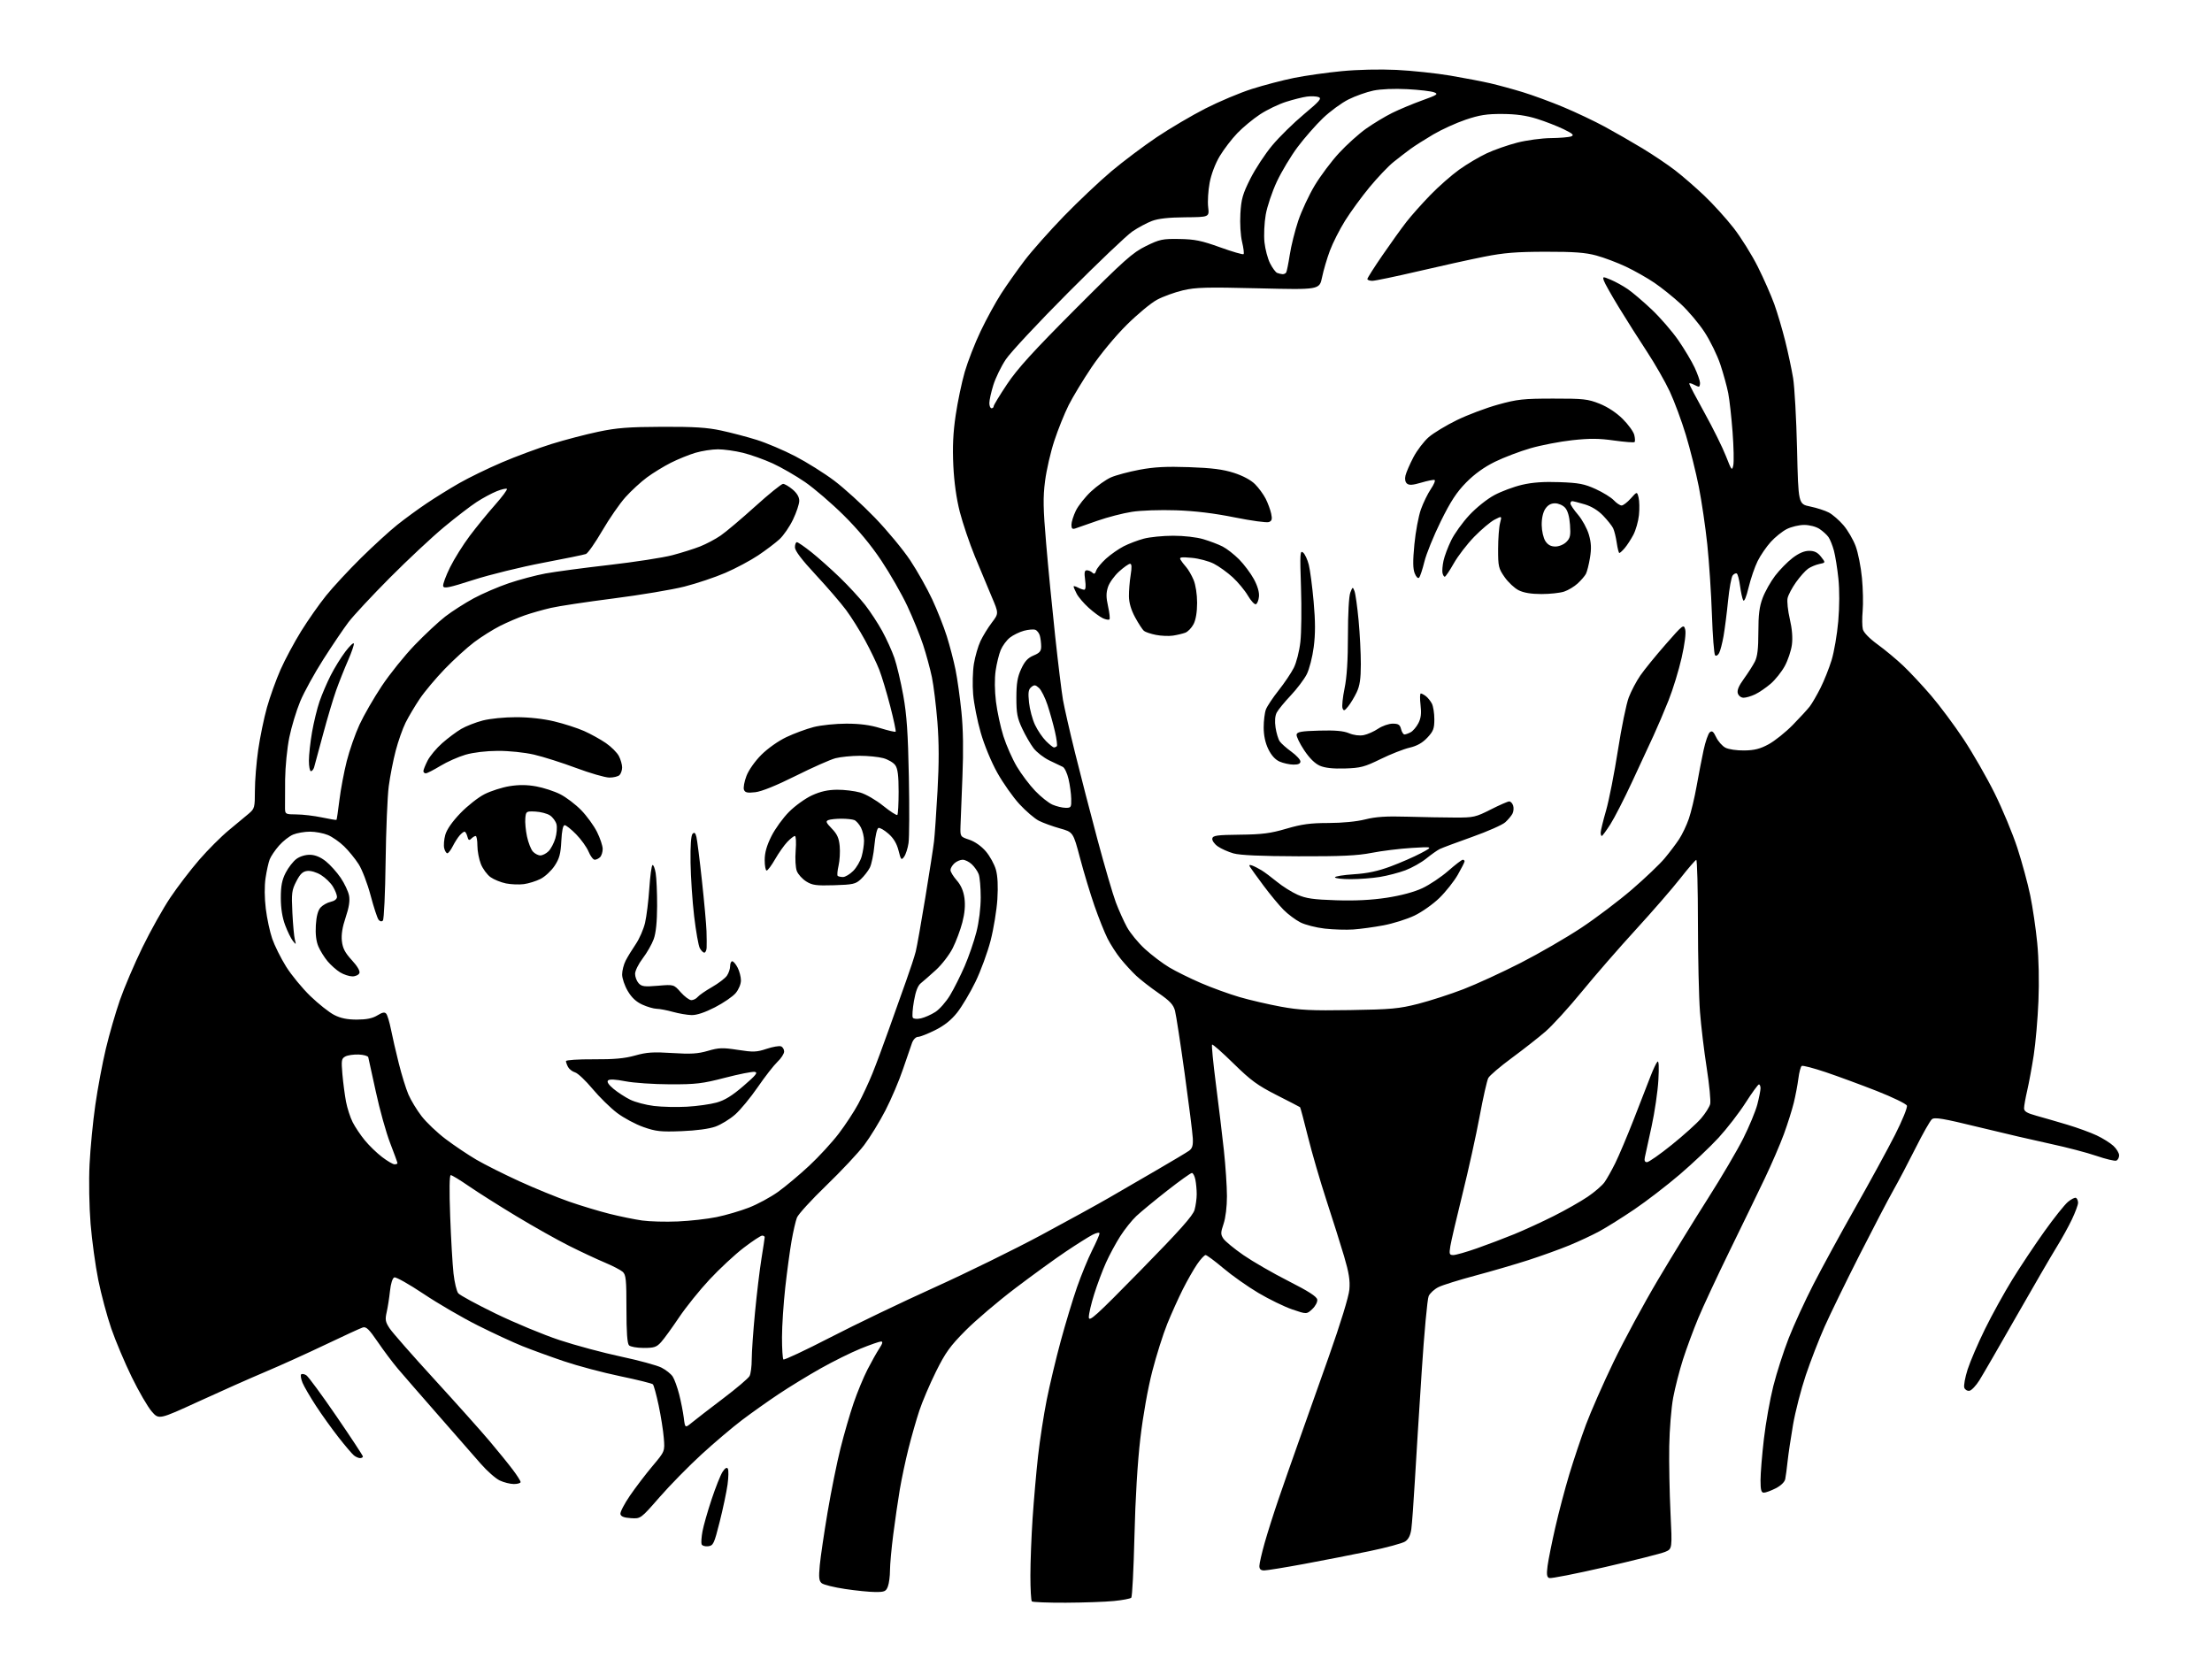 <?xml version="1.0" encoding="UTF-8" standalone="no"?>
<svg 
  version="1.1" 
  xmlns="http://www.w3.org/2000/svg" 
  xmlns:xlink="http://www.w3.org/1999/xlink" 
  xmlns:svg="http://www.w3.org/2000/svg"
  xmlns:rdf="http://www.w3.org/1999/02/22-rdf-syntax-ns#"
  xmlns:cc="http://creativecommons.org/ns#"
  xmlns:dc="http://purl.org/dc/elements/1.1/"
  viewBox="0 0 1024 768"
  width="1024"
  height="768"
>
<style>svg {background-color: white; }</style>"
<path stroke="none" fill="black" fill-rule="evenodd" d="M493.42,741.94C485.12,741.97 478.03,741.70 477.67,741.33C477.30,740.97 477.00,735.60 477.00,729.41C477.00,723.22 477.46,711.26 478.02,702.83C478.59,694.40 479.72,681.42 480.55,674.00C481.38,666.58 483.19,654.88 484.56,648.00C485.94,641.12 488.85,628.89 491.04,620.82C493.23,612.74 496.62,601.53 498.58,595.89C500.55,590.26 503.69,582.59 505.57,578.85C507.46,575.11 509.00,571.58 509.00,571.00C509.00,570.39 507.63,570.66 505.75,571.62C503.96,572.54 498.45,576.01 493.50,579.33C488.55,582.64 477.98,590.31 470.00,596.36C462.02,602.41 451.67,611.22 446.99,615.93C439.80,623.17 437.67,626.13 433.27,635.00C430.41,640.77 426.94,648.91 425.57,653.07C424.19,657.24 421.94,665.11 420.57,670.57C419.19,676.03 417.39,684.55 416.55,689.50C415.72,694.45 414.35,703.81 413.52,710.30C412.68,716.79 412.00,724.30 412.00,726.99C412.00,729.67 411.56,733.02 411.02,734.43C410.17,736.70 409.48,737.00 405.27,736.99C402.65,736.99 396.33,736.36 391.22,735.59C386.12,734.83 381.25,733.62 380.39,732.91C379.13,731.86 378.96,730.30 379.50,724.56C379.87,720.68 381.50,709.63 383.12,700.02C384.74,690.40 387.42,677.13 389.08,670.52C390.73,663.91 393.47,654.45 395.17,649.50C396.86,644.55 399.75,637.58 401.58,634.00C403.42,630.42 405.88,626.04 407.06,624.25C408.59,621.92 408.81,621.00 407.85,621.02C407.11,621.03 402.87,622.50 398.44,624.30C394.01,626.10 385.69,630.22 379.94,633.46C374.20,636.69 365.45,642.04 360.50,645.34C355.55,648.64 347.90,654.06 343.50,657.39C339.10,660.72 330.66,667.87 324.75,673.29C318.84,678.71 310.08,687.63 305.30,693.12C296.60,703.09 296.60,703.09 292.06,702.80C288.83,702.59 287.43,702.03 287.21,700.88C287.04,699.99 289.02,696.17 291.62,692.38C294.21,688.60 298.91,682.43 302.06,678.68C307.80,671.87 307.80,671.87 307.29,665.68C307.02,662.28 305.94,655.47 304.90,650.55C303.85,645.63 302.66,641.26 302.24,640.84C301.82,640.42 294.96,638.72 286.99,637.06C279.02,635.40 267.32,632.29 261.00,630.14C254.68,628.00 246.03,624.85 241.78,623.14C237.54,621.44 228.26,617.14 221.17,613.58C214.08,610.03 202.79,603.46 196.08,598.97C189.38,594.49 183.28,591.06 182.53,591.35C181.70,591.67 180.91,594.18 180.53,597.69C180.19,600.88 179.50,605.30 178.99,607.50C178.21,610.93 178.41,612.00 180.41,615.00C181.69,616.92 191.01,627.54 201.12,638.58C211.23,649.63 222.70,662.45 226.60,667.08C230.51,671.71 235.35,677.67 237.35,680.33C239.36,682.98 241.00,685.57 241.00,686.08C241.00,686.58 239.61,687.00 237.90,687.00C236.20,687.00 233.24,686.26 231.34,685.36C229.43,684.45 225.48,680.97 222.55,677.61C219.63,674.25 210.77,664.12 202.87,655.11C194.96,646.09 186.55,636.42 184.17,633.61C181.79,630.80 177.60,625.22 174.86,621.20C170.86,615.34 169.50,614.03 167.95,614.52C166.89,614.85 159.16,618.41 150.76,622.42C142.37,626.43 129.88,632.09 123.00,634.99C116.12,637.89 102.18,644.08 92.02,648.75C73.54,657.23 73.54,657.23 70.22,653.39C68.39,651.28 64.25,644.14 61.01,637.52C57.78,630.91 53.51,620.80 51.53,615.06C49.55,609.32 46.84,599.19 45.50,592.56C44.16,585.93 42.56,574.20 41.93,566.50C41.29,558.50 41.08,546.71 41.46,539.00C41.82,531.58 43.02,519.20 44.13,511.50C45.23,503.80 47.42,492.10 49.00,485.50C50.57,478.90 53.50,468.77 55.50,463.00C57.50,457.23 62.21,446.20 65.97,438.50C69.73,430.80 75.53,420.45 78.86,415.50C82.18,410.55 88.19,402.70 92.20,398.06C96.22,393.42 102.42,387.21 106.00,384.27C109.58,381.33 113.74,377.87 115.25,376.58C117.84,374.37 118.00,373.74 118.00,365.99C118.00,361.46 118.69,352.97 119.53,347.13C120.37,341.28 122.19,332.45 123.58,327.50C124.97,322.55 127.80,314.68 129.87,310.00C131.94,305.32 136.24,297.31 139.42,292.18C142.60,287.06 147.81,279.63 151.00,275.68C154.18,271.73 161.45,263.90 167.14,258.28C172.84,252.67 180.39,245.76 183.93,242.94C187.46,240.13 193.54,235.68 197.43,233.07C201.32,230.45 208.10,226.24 212.50,223.72C216.90,221.19 225.82,216.85 232.33,214.07C238.83,211.29 249.18,207.45 255.33,205.53C261.47,203.62 271.23,201.07 277.00,199.86C285.57,198.06 290.99,197.64 306.50,197.58C321.28,197.52 327.36,197.90 333.87,199.31C338.48,200.30 345.91,202.25 350.37,203.65C354.84,205.05 362.84,208.45 368.15,211.21C373.45,213.96 381.56,219.04 386.16,222.50C390.76,225.95 399.24,233.67 405.01,239.65C410.78,245.64 418.15,254.54 421.40,259.44C424.64,264.33 429.20,272.42 431.53,277.42C433.86,282.41 436.91,290.11 438.30,294.53C439.69,298.95 441.51,305.92 442.34,310.03C443.18,314.14 444.40,322.90 445.07,329.50C445.89,337.59 446.04,347.36 445.54,359.50C445.13,369.40 444.72,379.71 444.64,382.41C444.50,387.32 444.50,387.32 448.74,388.74C451.32,389.61 454.31,391.71 456.37,394.12C458.24,396.30 460.33,400.11 461.03,402.59C461.86,405.56 462.09,410.24 461.71,416.30C461.39,421.36 459.98,429.97 458.58,435.43C457.17,440.89 454.02,449.48 451.57,454.52C449.12,459.56 445.31,465.95 443.12,468.73C440.37,472.21 437.19,474.75 432.90,476.89C429.48,478.60 425.91,480.00 424.96,480.00C424.00,480.00 422.79,481.21 422.22,482.75C421.66,484.26 419.76,489.77 418.00,495.00C416.25,500.23 412.61,508.77 409.91,514.00C407.22,519.23 402.79,526.46 400.06,530.07C397.34,533.68 389.46,542.09 382.56,548.75C375.65,555.41 369.52,562.13 368.92,563.68C368.32,565.23 367.20,570.10 366.43,574.50C365.66,578.90 364.35,588.58 363.52,596.00C362.70,603.42 362.01,613.81 362.01,619.08C362.00,624.35 362.30,628.96 362.66,629.33C363.02,629.69 372.81,625.09 384.41,619.11C396.01,613.12 417.65,602.74 432.50,596.03C447.35,589.32 469.62,578.39 482.00,571.74C494.38,565.09 508.55,557.30 513.50,554.42C518.45,551.54 528.35,545.80 535.50,541.65C542.65,537.50 549.38,533.48 550.45,532.71C551.96,531.62 552.36,530.29 552.18,526.90C552.06,524.48 550.36,511.02 548.42,497.00C546.47,482.98 544.46,469.90 543.95,467.93C543.21,465.10 541.64,463.41 536.26,459.69C532.54,457.11 527.91,453.51 525.97,451.69C524.04,449.87 520.83,446.39 518.84,443.94C516.86,441.50 514.10,437.23 512.70,434.45C511.31,431.67 508.59,424.88 506.67,419.35C504.75,413.83 501.74,403.89 499.99,397.26C496.80,385.21 496.80,385.21 490.65,383.49C487.27,382.54 482.89,380.95 480.92,379.95C478.95,378.95 474.90,375.48 471.92,372.25C468.94,369.01 464.33,362.47 461.67,357.71C458.89,352.73 455.64,344.87 454.01,339.18C452.44,333.76 450.86,325.76 450.50,321.41C450.13,317.06 450.29,310.70 450.85,307.28C451.42,303.86 452.78,299.14 453.89,296.78C455.00,294.43 457.36,290.58 459.14,288.24C462.38,283.97 462.38,283.97 459.08,276.24C457.26,271.98 453.75,263.55 451.27,257.50C448.80,251.45 445.68,242.22 444.33,237.00C442.76,230.85 441.69,223.26 441.32,215.50C440.91,206.87 441.21,200.34 442.41,192.24C443.32,186.04 445.21,177.04 446.59,172.24C447.98,167.43 451.29,158.92 453.96,153.33C456.62,147.73 460.93,139.87 463.52,135.86C466.12,131.85 470.99,124.95 474.35,120.53C477.71,116.12 485.87,106.92 492.48,100.10C499.09,93.29 509.00,83.92 514.50,79.29C520.00,74.67 529.45,67.56 535.50,63.50C541.55,59.44 551.68,53.47 558.00,50.24C564.33,47.01 574.00,42.94 579.50,41.19C585.00,39.44 593.77,37.14 599.00,36.08C604.23,35.02 614.12,33.61 621.00,32.95C628.46,32.22 638.74,31.99 646.50,32.36C653.65,32.71 664.86,33.90 671.42,35.01C677.97,36.12 686.29,37.72 689.91,38.56C693.53,39.40 700.29,41.24 704.93,42.66C709.58,44.08 718.09,47.21 723.84,49.62C729.59,52.03 738.17,56.10 742.90,58.66C747.63,61.23 755.50,65.75 760.39,68.71C765.29,71.68 772.04,76.22 775.39,78.80C778.75,81.38 784.82,86.64 788.89,90.50C792.95,94.35 799.08,101.10 802.51,105.50C805.94,109.90 811.00,118.00 813.75,123.50C816.50,129.00 819.92,136.78 821.37,140.79C822.81,144.80 825.08,152.45 826.41,157.79C827.75,163.13 829.39,170.88 830.08,175.00C830.76,179.12 831.58,193.94 831.91,207.92C832.50,233.35 832.50,233.35 838.00,234.48C841.02,235.10 844.92,236.36 846.65,237.28C848.38,238.20 851.42,240.84 853.39,243.14C855.37,245.45 857.91,249.80 859.03,252.81C860.16,255.82 861.47,262.45 861.95,267.54C862.44,272.63 862.58,279.50 862.28,282.81C861.98,286.11 862.02,289.95 862.37,291.32C862.75,292.84 865.45,295.61 869.25,298.37C872.69,300.87 878.01,305.30 881.08,308.21C884.15,311.12 889.94,317.32 893.96,322.00C897.97,326.68 904.73,335.75 908.98,342.17C913.24,348.59 919.70,359.84 923.34,367.17C926.98,374.50 931.73,385.90 933.88,392.50C936.03,399.10 938.72,409.00 939.86,414.50C940.99,420.00 942.45,429.90 943.09,436.50C943.81,443.74 944.03,454.45 943.65,463.50C943.31,471.75 942.33,483.00 941.47,488.50C940.62,494.00 939.27,501.34 938.46,504.81C937.66,508.28 937.00,511.98 937.00,513.03C937.00,514.51 938.31,515.30 942.75,516.52C945.91,517.39 952.33,519.25 957.00,520.65C961.67,522.05 967.80,524.28 970.61,525.61C973.42,526.93 976.91,529.11 978.36,530.46C979.81,531.80 981.00,533.78 981.00,534.85C981.00,535.91 980.41,537.01 979.69,537.29C978.97,537.56 974.81,536.57 970.44,535.07C966.07,533.58 956.65,531.11 949.50,529.58C942.35,528.05 927.36,524.57 916.18,521.83C899.49,517.75 895.59,517.09 894.34,518.13C893.50,518.83 890.10,524.82 886.78,531.45C883.46,538.08 878.83,546.88 876.49,551.00C874.16,555.12 867.11,568.62 860.82,581.00C854.54,593.38 847.28,608.28 844.67,614.13C842.07,619.98 838.15,630.10 835.95,636.63C833.76,643.16 831.11,653.45 830.06,659.50C829.02,665.55 827.88,673.20 827.53,676.50C827.18,679.80 826.69,683.51 826.43,684.74C826.15,686.09 824.40,687.78 822.02,688.99C819.85,690.09 817.39,691.00 816.54,691.00C815.33,691.00 815.00,689.76 815.00,685.25C815.00,682.09 815.70,673.48 816.56,666.13C817.41,658.78 819.38,647.76 820.93,641.63C822.47,635.51 825.67,625.55 828.04,619.50C830.40,613.45 835.57,602.20 839.52,594.50C843.47,586.80 852.19,570.83 858.90,559.00C865.60,547.17 873.84,532.07 877.22,525.43C880.62,518.73 883.09,512.67 882.76,511.83C882.44,510.99 876.18,507.95 868.84,505.06C861.50,502.18 850.88,498.27 845.23,496.36C839.58,494.46 834.56,493.15 834.08,493.45C833.59,493.76 832.89,496.36 832.53,499.25C832.16,502.14 831.20,507.20 830.40,510.50C829.59,513.80 827.53,520.33 825.82,525.00C824.11,529.67 820.13,538.90 816.98,545.50C813.83,552.10 806.52,567.17 800.73,579.00C794.95,590.83 788.38,604.89 786.15,610.27C783.91,615.64 780.75,624.20 779.11,629.30C777.48,634.40 775.43,642.38 774.56,647.04C773.69,651.69 772.87,661.80 772.74,669.50C772.61,677.20 772.87,691.05 773.32,700.27C774.14,717.04 774.14,717.04 770.82,718.42C768.99,719.18 756.50,722.34 743.06,725.43C729.61,728.53 717.97,730.82 717.18,730.52C716.07,730.09 715.90,728.83 716.42,724.88C716.79,722.08 718.39,714.10 719.98,707.14C721.56,700.19 724.49,689.10 726.48,682.50C728.47,675.90 731.94,665.55 734.19,659.50C736.45,653.45 742.19,640.40 746.96,630.50C751.73,620.60 760.97,603.50 767.50,592.50C774.03,581.50 784.45,564.54 790.65,554.81C796.85,545.09 804.19,532.59 806.98,527.05C809.76,521.51 812.70,514.41 813.52,511.28C814.33,508.14 815.00,504.77 815.00,503.79C815.00,502.81 814.66,502.01 814.25,502.02C813.84,502.03 811.05,505.86 808.05,510.54C805.06,515.22 799.43,522.50 795.55,526.72C791.67,530.93 783.61,538.56 777.64,543.67C771.67,548.77 762.22,556.04 756.64,559.82C751.06,563.60 743.80,568.15 740.50,569.95C737.20,571.74 730.90,574.69 726.50,576.50C722.10,578.31 713.55,581.40 707.50,583.35C701.45,585.30 690.42,588.52 683.00,590.50C675.58,592.48 667.92,594.86 666.00,595.80C664.08,596.73 661.99,598.62 661.37,600.00C660.75,601.38 659.30,617.12 658.14,635.00C656.97,652.88 655.55,675.60 654.98,685.50C654.41,695.40 653.67,705.44 653.35,707.81C652.94,710.77 652.04,712.58 650.46,713.62C649.20,714.44 641.79,716.45 633.98,718.07C626.18,719.70 612.53,722.37 603.65,724.01C594.77,725.65 586.49,726.99 585.25,727.00C583.65,727.00 583.00,726.41 583.00,724.95C583.00,723.82 584.11,718.98 585.46,714.20C586.82,709.41 589.70,700.33 591.87,694.00C594.03,687.67 598.13,675.98 600.97,668.00C603.81,660.02 610.20,642.02 615.15,628.00C620.58,612.64 624.36,600.31 624.66,597.00C625.04,592.77 624.47,589.19 622.20,581.50C620.57,576.00 616.88,564.30 614.00,555.50C611.13,546.70 607.28,533.50 605.47,526.17C603.65,518.83 602.02,512.71 601.83,512.55C601.65,512.40 596.77,509.88 591.00,506.95C582.14,502.45 579.03,500.17 571.05,492.34C565.86,487.24 561.38,483.29 561.10,483.57C560.82,483.85 561.62,492.05 562.87,501.79C564.13,511.53 565.79,525.35 566.57,532.50C567.34,539.65 567.98,549.20 567.99,553.72C568.00,558.57 567.36,563.82 566.43,566.54C565.06,570.60 565.04,571.42 566.33,573.38C567.13,574.60 571.32,578.05 575.64,581.04C579.96,584.02 589.35,589.44 596.50,593.06C605.79,597.77 609.58,600.22 609.79,601.62C609.96,602.72 608.95,604.64 607.49,606.01C604.89,608.45 604.89,608.45 598.19,606.16C594.51,604.89 587.45,601.45 582.50,598.51C577.55,595.57 570.26,590.43 566.31,587.08C562.35,583.74 558.66,581.00 558.11,581.00C557.55,581.00 555.78,582.91 554.18,585.25C552.58,587.59 549.60,592.81 547.57,596.85C545.54,600.89 542.29,608.09 540.36,612.85C538.43,617.61 535.30,627.51 533.41,634.86C531.35,642.87 529.14,655.29 527.90,665.86C526.60,676.92 525.58,693.82 525.17,711.17C524.80,726.39 524.14,739.20 523.70,739.63C523.26,740.07 519.66,740.76 515.70,741.15C511.74,741.55 501.71,741.90 493.42,741.94zM327.80,715.81C326.34,715.98 325.02,715.55 324.78,714.84C324.54,714.13 324.73,711.47 325.20,708.91C325.66,706.36 327.56,699.70 329.41,694.13C331.26,688.55 333.55,682.81 334.50,681.36C335.64,679.62 336.46,679.13 336.94,679.89C337.33,680.53 337.27,683.85 336.80,687.28C336.32,690.70 334.69,698.45 333.16,704.50C330.58,714.74 330.21,715.52 327.80,715.81zM166.69,675.00C165.97,675.00 164.69,674.44 163.84,673.75C162.99,673.06 159.79,669.31 156.73,665.40C153.67,661.50 148.96,654.94 146.27,650.81C143.58,646.69 140.78,641.88 140.05,640.13C139.33,638.37 139.04,636.63 139.41,636.25C139.79,635.88 140.85,636.05 141.78,636.63C142.70,637.21 148.98,645.75 155.72,655.59C162.47,665.44 167.99,673.84 168.00,674.25C168.00,674.66 167.41,675.00 166.69,675.00zM320.32,658.54C322.07,657.10 328.56,652.09 334.74,647.41C340.93,642.73 346.44,638.05 346.99,637.01C347.55,635.98 348.00,632.47 348.00,629.23C348.00,625.98 348.68,616.24 349.51,607.59C350.34,598.94 351.68,587.73 352.50,582.68C353.32,577.63 353.99,573.16 354.00,572.75C354.00,572.34 353.47,572.00 352.82,572.00C352.17,572.00 348.32,574.54 344.26,577.65C340.21,580.75 333.12,587.34 328.51,592.28C323.89,597.22 317.52,605.15 314.34,609.88C311.16,614.62 307.45,619.74 306.09,621.25C303.96,623.63 302.87,624.00 298.01,624.00C294.93,624.00 291.86,623.46 291.20,622.80C290.37,621.97 290.00,616.79 290.00,605.95C290.00,592.31 289.78,590.11 288.25,588.75C287.29,587.90 283.57,585.98 280.00,584.48C276.43,582.99 269.00,579.51 263.50,576.76C258.00,574.00 246.96,567.80 238.96,562.96C230.96,558.13 221.09,551.89 217.03,549.09C212.97,546.29 209.21,544.00 208.67,544.00C208.05,544.00 207.95,550.86 208.40,562.99C208.78,573.44 209.48,585.37 209.94,589.51C210.40,593.65 211.39,597.78 212.14,598.69C212.89,599.60 220.70,603.84 229.50,608.12C238.30,612.39 251.57,617.90 259.00,620.36C266.43,622.82 279.24,626.26 287.48,628.01C295.72,629.76 304.15,632.06 306.21,633.11C308.28,634.16 310.62,636.03 311.42,637.26C312.22,638.49 313.56,642.20 314.41,645.50C315.25,648.80 316.21,653.67 316.54,656.32C317.14,661.15 317.14,661.15 320.32,658.54zM911.75,643.82C910.78,644.00 909.70,643.38 909.34,642.45C908.98,641.51 909.68,637.68 910.88,633.93C912.09,630.18 915.71,621.76 918.93,615.22C922.15,608.67 927.82,598.41 931.52,592.41C935.23,586.41 941.89,576.40 946.33,570.17C950.77,563.94 955.70,557.75 957.29,556.41C958.87,555.08 960.58,554.24 961.08,554.55C961.59,554.86 962.00,555.88 962.00,556.81C962.00,557.74 960.72,561.20 959.15,564.50C957.59,567.80 954.35,573.65 951.96,577.50C949.58,581.35 941.21,595.75 933.37,609.50C925.54,623.25 917.86,636.52 916.31,638.99C914.77,641.46 912.71,643.63 911.75,643.82zM528.05,588.07C546.20,569.56 552.24,562.78 553.00,560.07C553.54,558.11 553.99,554.87 553.99,552.88C554.00,550.88 553.72,547.84 553.38,546.12C553.03,544.41 552.31,543.00 551.76,543.00C551.22,543.00 546.05,546.70 540.27,551.22C534.50,555.75 528.09,561.03 526.03,562.97C523.97,564.91 520.62,569.11 518.58,572.31C516.54,575.50 513.57,581.01 511.98,584.55C510.39,588.08 507.95,594.60 506.55,599.04C505.15,603.47 504.02,608.32 504.05,609.80C504.10,612.15 507.20,609.34 528.05,588.07zM672.79,581.00C673.92,581.00 678.81,579.61 683.67,577.90C688.53,576.20 696.33,573.24 701.00,571.33C705.67,569.42 713.94,565.62 719.36,562.89C724.79,560.16 731.84,556.15 735.03,553.98C738.23,551.81 741.72,548.79 742.79,547.27C743.87,545.75 746.09,541.80 747.73,538.50C749.37,535.20 753.27,525.98 756.39,518.00C759.50,510.02 763.01,501.02 764.17,498.00C765.34,494.98 766.73,492.05 767.27,491.50C767.91,490.85 768.06,493.79 767.71,500.00C767.42,505.23 766.00,514.90 764.56,521.50C763.12,528.10 761.72,534.51 761.45,535.75C761.12,537.29 761.43,538.00 762.45,538.00C763.26,538.00 768.42,534.39 773.91,529.97C779.40,525.56 785.50,520.06 787.48,517.75C789.46,515.44 791.35,512.45 791.69,511.10C792.03,509.75 791.31,502.27 790.10,494.47C788.88,486.67 787.47,474.94 786.97,468.40C786.46,461.85 786.04,443.34 786.02,427.25C786.01,411.16 785.66,398.03 785.25,398.07C784.84,398.12 781.50,401.98 777.83,406.66C774.17,411.34 764.91,421.99 757.28,430.33C749.64,438.67 738.41,451.57 732.33,459.00C726.25,466.43 718.63,474.79 715.39,477.58C712.15,480.37 705.14,485.87 699.80,489.80C694.47,493.73 689.60,497.88 688.98,499.03C688.37,500.18 686.56,508.18 684.96,516.81C683.36,525.44 679.80,541.57 677.05,552.65C674.30,563.74 671.76,574.65 671.40,576.90C670.81,580.58 670.96,581.00 672.79,581.00zM313.74,565.45C319.38,565.21 327.48,564.30 331.74,563.42C336.01,562.55 342.74,560.58 346.69,559.04C350.65,557.51 356.72,554.22 360.19,551.74C363.66,549.25 370.15,543.81 374.61,539.65C379.07,535.49 385.22,528.80 388.27,524.79C391.33,520.78 395.40,514.58 397.32,511.00C399.24,507.43 402.18,501.12 403.85,497.00C405.52,492.88 408.96,483.65 411.49,476.50C414.02,469.35 417.62,459.23 419.50,454.00C421.38,448.77 423.37,442.70 423.92,440.50C424.47,438.30 426.47,427.05 428.36,415.50C430.26,403.95 432.07,392.25 432.39,389.50C432.71,386.75 433.44,376.26 434.00,366.20C434.73,353.29 434.71,343.86 433.95,334.20C433.35,326.66 432.20,317.35 431.41,313.50C430.61,309.65 428.77,302.90 427.33,298.50C425.88,294.10 422.59,286.00 420.01,280.50C417.43,275.00 412.02,265.55 407.98,259.50C403.17,252.28 397.17,245.07 390.53,238.50C384.97,233.00 376.94,226.10 372.69,223.17C368.43,220.25 361.70,216.36 357.73,214.54C353.75,212.72 347.55,210.51 343.94,209.62C340.33,208.73 335.12,208.00 332.37,208.00C329.62,208.00 324.92,208.73 321.93,209.61C318.94,210.50 313.82,212.58 310.55,214.23C307.28,215.88 302.31,218.93 299.50,221.00C296.68,223.08 292.21,227.19 289.56,230.14C286.91,233.09 282.07,240.07 278.81,245.67C275.55,251.26 272.15,256.11 271.25,256.46C270.36,256.80 261.38,258.64 251.30,260.55C241.23,262.46 226.80,266.01 219.24,268.43C207.78,272.11 205.44,272.59 205.15,271.31C204.96,270.46 206.40,266.56 208.34,262.64C210.28,258.71 214.41,252.12 217.51,248.00C220.61,243.88 225.87,237.44 229.19,233.70C232.51,229.95 234.97,226.63 234.65,226.32C234.34,226.01 232.22,226.49 229.95,227.40C227.67,228.31 223.49,230.56 220.66,232.40C217.82,234.24 211.00,239.48 205.50,244.05C200.00,248.62 188.75,259.14 180.50,267.43C172.25,275.73 163.63,284.98 161.33,288.01C159.04,291.03 153.81,298.77 149.70,305.21C145.58,311.65 140.76,320.42 138.98,324.69C137.20,328.97 134.93,336.47 133.93,341.36C132.92,346.29 132.06,354.98 131.99,360.88C131.93,366.72 131.91,372.74 131.94,374.25C132.00,376.89 132.21,377.00 137.25,377.02C140.14,377.03 145.43,377.66 149.00,378.41C152.57,379.17 155.62,379.68 155.77,379.54C155.92,379.41 156.52,375.29 157.12,370.40C157.72,365.50 159.24,357.40 160.51,352.38C161.78,347.37 164.44,339.74 166.43,335.44C168.42,331.14 173.05,323.10 176.74,317.56C180.42,312.03 187.27,303.51 191.96,298.63C196.66,293.75 203.05,287.78 206.18,285.37C209.30,282.97 215.21,279.19 219.31,276.97C223.41,274.76 230.74,271.61 235.59,269.97C240.44,268.33 248.03,266.32 252.46,265.49C256.88,264.67 270.18,262.89 282.00,261.54C293.82,260.18 306.98,258.15 311.24,257.02C315.50,255.90 321.29,254.07 324.11,252.96C326.92,251.85 331.20,249.58 333.62,247.92C336.03,246.26 343.22,240.20 349.58,234.45C355.94,228.70 361.76,224.00 362.50,224.00C363.24,224.00 365.23,225.17 366.92,226.59C368.94,228.29 370.00,230.09 370.00,231.84C370.00,233.30 368.70,237.20 367.12,240.50C365.54,243.80 362.73,247.90 360.87,249.61C359.02,251.32 354.57,254.68 351.00,257.08C347.43,259.47 340.59,263.12 335.81,265.18C331.03,267.25 322.48,270.11 316.81,271.55C311.14,272.99 296.38,275.46 284.00,277.04C271.62,278.62 258.57,280.59 255.00,281.42C251.43,282.25 246.02,283.78 243.00,284.83C239.97,285.87 234.79,288.09 231.49,289.75C228.19,291.42 222.79,294.82 219.49,297.30C216.20,299.78 210.09,305.34 205.92,309.66C201.76,313.97 196.53,320.20 194.31,323.50C192.09,326.80 189.16,331.75 187.78,334.50C186.41,337.25 184.34,343.10 183.19,347.50C182.03,351.90 180.58,359.32 179.96,364.00C179.35,368.68 178.70,384.36 178.51,398.86C178.33,413.36 177.76,425.64 177.25,426.15C176.67,426.73 175.91,426.59 175.26,425.79C174.68,425.08 173.02,420.02 171.57,414.54C170.12,409.06 167.62,402.53 166.02,400.04C164.42,397.54 161.39,393.83 159.30,391.80C157.21,389.76 153.83,387.40 151.78,386.55C149.74,385.70 146.01,385.00 143.50,385.00C140.99,385.00 137.48,385.61 135.70,386.35C133.92,387.09 130.98,389.39 129.17,391.46C127.35,393.53 125.40,396.41 124.84,397.86C124.28,399.31 123.42,403.20 122.93,406.50C122.39,410.17 122.43,415.66 123.04,420.63C123.58,425.11 124.92,431.37 126.02,434.56C127.12,437.75 130.00,443.54 132.43,447.44C134.86,451.33 139.92,457.49 143.67,461.11C147.43,464.74 152.39,468.67 154.71,469.85C157.70,471.38 160.74,472.00 165.21,472.00C169.67,471.99 172.43,471.43 174.68,470.06C177.08,468.59 178.09,468.41 178.82,469.31C179.35,469.96 180.32,473.20 180.98,476.50C181.63,479.80 183.25,486.84 184.58,492.15C185.90,497.45 187.92,503.98 189.06,506.65C190.21,509.32 192.95,513.85 195.17,516.72C197.38,519.59 202.41,524.37 206.35,527.34C210.28,530.31 216.66,534.59 220.53,536.86C224.40,539.12 233.40,543.63 240.53,546.89C247.66,550.15 258.00,554.37 263.50,556.28C269.00,558.19 277.42,560.73 282.22,561.93C287.02,563.13 293.77,564.51 297.22,565.00C300.67,565.49 308.11,565.69 313.74,565.45zM182.64,539.00C183.39,539.00 184.00,538.76 184.00,538.46C184.00,538.17 182.47,533.96 180.60,529.12C178.73,524.28 175.75,513.61 173.99,505.41C172.22,497.21 170.65,490.01 170.48,489.42C170.32,488.82 168.32,488.26 166.02,488.17C163.73,488.08 160.96,488.49 159.87,489.07C158.08,490.03 157.95,490.82 158.51,497.31C158.86,501.27 159.61,506.98 160.18,510.00C160.76,513.02 162.14,517.30 163.26,519.50C164.37,521.70 166.90,525.47 168.87,527.87C170.83,530.28 174.43,533.77 176.87,535.62C179.30,537.48 181.90,539.00 182.64,539.00zM315.50,523.65C305.89,524.02 303.66,523.78 297.88,521.75C294.24,520.48 288.75,517.54 285.68,515.22C282.61,512.90 277.49,507.88 274.30,504.06C271.11,500.23 267.48,496.80 266.22,496.44C264.97,496.07 263.51,494.95 262.97,493.95C262.44,492.95 262.00,491.72 262.00,491.22C262.00,490.71 267.67,490.34 274.75,490.38C284.27,490.44 289.15,489.99 294.00,488.63C299.36,487.12 302.38,486.91 311.21,487.48C319.84,488.03 323.05,487.83 327.71,486.47C332.79,484.99 334.50,484.93 341.58,486.02C348.74,487.13 350.27,487.07 354.87,485.54C357.73,484.59 360.73,484.07 361.54,484.38C362.34,484.68 363.00,485.77 363.00,486.78C363.00,487.80 361.61,489.95 359.90,491.56C358.20,493.18 354.09,498.45 350.78,503.28C347.46,508.11 342.75,513.81 340.32,515.95C337.88,518.10 333.78,520.61 331.19,521.54C328.29,522.58 322.31,523.39 315.50,523.65zM318.00,512.33C322.68,512.07 328.85,511.20 331.71,510.41C335.49,509.36 338.92,507.25 344.16,502.73C350.03,497.67 351.01,496.44 349.34,496.20C348.21,496.03 342.00,497.27 335.53,498.95C325.16,501.64 322.19,502.00 310.14,501.96C302.64,501.94 293.35,501.31 289.50,500.55C284.96,499.66 282.15,499.52 281.50,500.15C280.84,500.79 281.69,502.12 284.00,504.05C285.93,505.66 289.40,507.92 291.73,509.07C294.06,510.22 299.01,511.53 302.73,511.98C306.45,512.44 313.32,512.59 318.00,512.33zM426.32,471.43C428.04,471.05 431.03,469.73 432.97,468.49C434.91,467.26 438.00,463.75 439.83,460.69C441.66,457.64 444.70,451.58 446.58,447.23C448.46,442.88 450.90,435.80 452.00,431.50C453.21,426.77 454.00,420.41 454.00,415.41C454.00,410.85 453.58,406.02 453.06,404.66C452.54,403.30 451.11,401.25 449.87,400.10C448.64,398.94 446.73,398.00 445.64,398.00C444.55,398.00 442.83,398.74 441.83,399.65C440.82,400.57 440.00,401.97 440.00,402.77C440.00,403.58 441.30,405.72 442.89,407.53C444.86,409.77 446.01,412.41 446.47,415.75C446.92,419.06 446.61,422.73 445.50,427.00C444.60,430.49 442.59,435.86 441.03,438.94C439.48,442.01 435.99,446.55 433.28,449.02C430.57,451.48 427.43,454.24 426.30,455.14C424.90,456.25 423.88,458.88 423.09,463.42C422.45,467.08 422.21,470.53 422.56,471.10C422.93,471.69 424.50,471.83 426.32,471.43zM320.15,469.91C318.14,469.86 314.25,469.20 311.50,468.43C308.75,467.66 305.38,467.02 304.00,467.00C302.62,466.97 299.63,466.11 297.35,465.07C294.49,463.77 292.38,461.80 290.60,458.75C289.17,456.32 288.00,452.88 288.00,451.11C288.00,449.35 288.74,446.46 289.64,444.70C290.54,442.94 292.65,439.51 294.31,437.07C295.98,434.63 297.92,430.18 298.62,427.18C299.31,424.17 300.20,417.04 300.58,411.33C300.96,405.62 301.62,400.73 302.05,400.47C302.47,400.21 303.14,401.87 303.53,404.16C303.91,406.45 304.22,413.31 304.20,419.41C304.17,426.81 303.65,431.92 302.62,434.75C301.78,437.09 299.49,441.10 297.54,443.65C295.59,446.20 294.00,449.42 294.00,450.82C294.00,452.21 294.73,454.15 295.63,455.15C297.03,456.70 298.31,456.86 304.59,456.33C311.92,455.71 311.92,455.71 315.14,459.36C316.92,461.36 319.13,463.00 320.06,463.00C320.99,463.00 322.31,462.33 322.99,461.51C323.68,460.68 326.65,458.63 329.61,456.94C332.56,455.25 335.66,452.89 336.49,451.71C337.32,450.52 338.00,448.53 338.00,447.28C338.00,446.02 338.44,445.00 338.97,445.00C339.51,445.00 340.64,446.33 341.47,447.95C342.31,449.57 343.00,452.24 343.00,453.87C343.00,455.56 341.95,458.09 340.57,459.73C339.24,461.32 334.91,464.28 330.97,466.31C326.29,468.71 322.52,469.97 320.15,469.91zM625.00,467.60C644.08,467.29 647.63,466.96 656.52,464.70C662.02,463.29 671.45,460.24 677.47,457.92C683.48,455.60 695.40,450.12 703.95,445.75C712.50,441.38 725.12,434.07 732.00,429.52C738.88,424.96 749.45,416.96 755.50,411.75C761.55,406.53 768.34,400.07 770.58,397.38C772.83,394.70 775.85,390.70 777.30,388.50C778.75,386.30 780.79,382.02 781.82,379.00C782.86,375.97 784.47,369.23 785.40,364.00C786.33,358.77 787.78,351.26 788.63,347.30C789.48,343.34 790.78,339.60 791.51,338.99C792.56,338.12 793.20,338.63 794.47,341.30C795.36,343.17 797.27,345.34 798.71,346.11C800.20,346.90 803.96,347.46 807.48,347.41C812.22,347.34 814.82,346.68 818.79,344.52C821.62,342.97 826.63,338.96 829.92,335.61C833.21,332.25 836.76,328.38 837.82,327.00C838.87,325.62 841.09,321.80 842.75,318.50C844.41,315.20 846.73,309.40 847.89,305.62C849.06,301.84 850.45,293.74 850.98,287.62C851.57,280.82 851.60,273.16 851.05,267.89C850.56,263.15 849.62,257.31 848.98,254.92C848.33,252.52 847.20,249.69 846.46,248.64C845.72,247.58 843.85,245.88 842.31,244.86C840.68,243.79 837.70,243.01 835.21,243.01C832.85,243.00 829.22,243.87 827.14,244.93C825.06,245.99 821.72,248.67 819.72,250.89C817.71,253.11 814.99,257.08 813.68,259.71C812.36,262.35 810.48,267.82 809.50,271.88C808.40,276.46 807.44,278.73 806.97,277.88C806.56,277.12 805.91,274.14 805.52,271.25C805.13,268.36 804.46,265.78 804.02,265.51C803.58,265.24 802.73,265.62 802.12,266.36C801.51,267.09 800.54,272.37 799.97,278.10C799.40,283.82 798.46,291.19 797.88,294.47C797.30,297.76 796.38,301.30 795.82,302.33C795.27,303.37 794.44,303.83 793.97,303.36C793.50,302.89 792.84,294.40 792.50,284.50C792.16,274.60 791.19,259.98 790.35,252.00C789.51,244.03 787.75,232.05 786.44,225.39C785.12,218.73 782.43,207.93 780.45,201.39C778.47,194.85 775.10,185.76 772.97,181.20C770.83,176.63 766.06,168.31 762.37,162.70C758.67,157.09 752.83,147.87 749.38,142.21C745.93,136.56 742.82,131.02 742.47,129.92C741.85,127.96 741.94,127.95 745.67,129.50C747.78,130.38 751.29,132.31 753.47,133.80C755.66,135.28 760.67,139.55 764.61,143.27C768.56,147.00 774.09,153.39 776.91,157.46C779.73,161.54 783.15,167.27 784.51,170.19C785.87,173.11 786.98,176.29 786.99,177.25C787.00,178.21 786.75,179.00 786.43,179.00C786.12,179.00 785.00,178.53 783.93,177.96C782.87,177.40 782.00,177.25 782.00,177.65C782.00,178.04 785.20,184.14 789.12,191.21C793.03,198.27 797.48,207.26 799.00,211.18C801.57,217.77 801.82,218.08 802.39,215.40C802.73,213.81 802.58,206.88 802.06,200.00C801.54,193.12 800.64,185.03 800.05,182.00C799.46,178.97 797.82,173.01 796.41,168.76C795.00,164.50 791.70,157.75 789.09,153.76C786.48,149.76 781.54,143.91 778.11,140.74C774.68,137.58 769.18,133.16 765.88,130.92C762.58,128.68 756.65,125.32 752.69,123.45C748.74,121.58 742.58,119.26 739.00,118.29C733.95,116.91 728.70,116.52 715.50,116.54C701.91,116.56 696.20,117.03 687.00,118.85C680.67,120.11 666.97,123.13 656.55,125.57C646.13,128.00 636.56,130.00 635.30,130.00C634.03,130.00 633.00,129.62 633.00,129.16C633.00,128.70 636.16,123.72 640.03,118.10C643.90,112.47 648.88,105.53 651.11,102.68C653.33,99.83 658.29,94.26 662.12,90.31C665.95,86.35 672.00,81.04 675.55,78.50C679.11,75.96 684.83,72.57 688.26,70.97C691.69,69.36 698.06,67.14 702.41,66.02C706.76,64.91 713.74,63.97 717.91,63.93C722.08,63.89 726.33,63.53 727.34,63.14C728.82,62.55 728.15,61.91 723.84,59.81C720.90,58.38 715.35,56.22 711.50,55.01C706.55,53.46 701.86,52.80 695.50,52.76C688.26,52.72 684.93,53.24 678.50,55.41C674.10,56.90 667.35,59.97 663.50,62.24C659.65,64.51 654.91,67.52 652.98,68.93C651.04,70.35 647.49,73.08 645.10,75.00C642.70,76.92 637.71,82.18 633.99,86.67C630.28,91.16 625.19,98.14 622.67,102.18C620.15,106.22 617.00,112.44 615.66,116.01C614.32,119.58 612.69,125.12 612.03,128.33C610.82,134.16 610.82,134.16 582.66,133.47C558.45,132.88 553.53,133.01 547.60,134.41C543.80,135.31 538.40,137.27 535.61,138.77C532.81,140.27 526.45,145.55 521.48,150.50C516.29,155.66 509.40,163.98 505.34,170.00C501.45,175.78 496.67,183.67 494.72,187.54C492.78,191.41 489.79,198.84 488.08,204.04C486.36,209.24 484.43,217.64 483.79,222.69C482.81,230.30 482.90,235.32 484.30,251.69C485.22,262.59 487.10,281.85 488.47,294.50C489.84,307.15 491.46,320.43 492.08,324.00C492.71,327.57 495.22,338.60 497.67,348.50C500.12,358.40 504.81,376.56 508.10,388.84C511.40,401.13 515.19,414.12 516.54,417.70C517.89,421.28 520.21,426.45 521.70,429.18C523.19,431.92 526.94,436.49 530.04,439.33C533.15,442.17 538.21,446.00 541.29,447.84C544.37,449.68 551.01,452.95 556.03,455.12C561.05,457.28 569.06,460.19 573.83,461.58C578.60,462.97 587.23,464.97 593.00,466.03C601.76,467.63 607.05,467.89 625.00,467.60zM163.14,452.00C161.69,451.99 159.13,451.16 157.46,450.14C155.78,449.12 153.18,446.81 151.67,445.02C150.16,443.23 148.23,440.13 147.38,438.13C146.36,435.73 145.97,432.40 146.21,428.31C146.47,424.14 147.18,421.46 148.40,420.11C149.39,419.01 151.51,417.83 153.10,417.48C154.89,417.08 156.00,416.20 156.00,415.17C155.99,414.25 155.14,412.10 154.10,410.40C153.06,408.69 150.59,406.29 148.62,405.08C146.56,403.80 143.87,403.00 142.27,403.18C140.14,403.43 138.96,404.54 137.18,408.00C135.07,412.08 134.90,413.44 135.35,422.50C135.62,428.00 136.14,433.62 136.50,435.00C137.12,437.41 137.09,437.43 135.57,435.56C134.71,434.49 133.10,431.21 132.00,428.27C130.68,424.73 130.00,420.48 130.00,415.67C130.00,410.13 130.53,407.39 132.25,404.02C133.49,401.60 135.74,398.71 137.25,397.61C138.90,396.41 141.45,395.64 143.60,395.71C145.96,395.77 148.45,396.81 150.85,398.73C152.86,400.33 155.95,403.78 157.72,406.38C159.49,408.99 161.23,412.69 161.59,414.61C162.04,417.01 161.55,420.14 160.01,424.70C158.49,429.19 157.93,432.70 158.27,435.66C158.64,438.98 159.73,441.06 162.86,444.47C165.43,447.25 166.75,449.50 166.38,450.46C166.05,451.31 164.60,452.00 163.14,452.00zM326.04,441.00C325.50,441.00 324.57,440.06 323.95,438.91C323.34,437.77 322.17,431.13 321.34,424.16C320.52,417.20 319.77,406.01 319.67,399.31C319.56,391.40 319.89,386.72 320.62,385.98C321.46,385.15 321.91,385.52 322.39,387.42C322.74,388.83 323.90,397.98 324.95,407.74C326.01,417.51 326.96,427.98 327.06,431.00C327.16,434.02 327.19,437.51 327.12,438.75C327.06,439.99 326.57,441.00 326.04,441.00zM626.50,430.28C623.20,430.51 617.24,430.33 613.27,429.88C609.29,429.43 604.21,428.13 601.97,426.99C599.74,425.85 596.25,423.24 594.21,421.19C592.17,419.15 587.99,414.10 584.93,409.99C581.86,405.87 579.02,401.94 578.62,401.26C578.11,400.39 578.43,400.22 579.70,400.69C580.69,401.05 582.62,402.04 584.00,402.88C585.38,403.72 588.60,406.12 591.16,408.22C593.72,410.32 597.99,413.00 600.66,414.19C604.58,415.93 607.98,416.42 618.50,416.76C627.34,417.05 634.85,416.67 641.96,415.59C648.59,414.57 654.64,412.95 658.46,411.16C661.78,409.61 667.16,406.01 670.41,403.17C673.65,400.33 676.69,398.00 677.16,398.00C677.62,398.00 678.00,398.34 677.99,398.75C677.99,399.16 676.56,401.97 674.83,404.99C673.10,408.01 669.29,412.82 666.36,415.68C663.43,418.54 658.21,422.23 654.76,423.87C651.32,425.51 644.90,427.53 640.50,428.36C636.10,429.19 629.80,430.05 626.50,430.28zM242.50,409.29C240.30,409.58 236.57,409.43 234.22,408.96C231.87,408.48 228.66,407.18 227.08,406.06C225.51,404.94 223.50,402.21 222.61,399.99C221.73,397.77 221.00,393.94 221.00,391.48C221.00,389.02 220.64,387.00 220.20,387.00C219.76,387.00 218.85,387.55 218.17,388.23C217.19,389.21 216.81,389.00 216.35,387.23C216.03,386.00 215.44,385.00 215.04,385.00C214.64,385.00 213.62,385.79 212.78,386.75C211.93,387.71 210.50,389.96 209.59,391.75C208.69,393.54 207.56,395.00 207.08,395.00C206.61,395.00 205.96,393.96 205.64,392.69C205.32,391.42 205.54,388.63 206.13,386.50C206.81,384.02 209.33,380.40 213.10,376.47C216.35,373.09 221.40,369.11 224.32,367.64C227.24,366.16 232.44,364.50 235.88,363.94C240.24,363.24 243.98,363.27 248.25,364.05C251.62,364.66 256.61,366.29 259.35,367.68C262.08,369.06 266.45,372.38 269.05,375.05C271.64,377.71 274.95,382.26 276.38,385.14C277.82,388.03 279.00,391.56 279.00,393.00C279.00,394.43 278.46,396.14 277.80,396.80C277.14,397.46 276.02,398.00 275.31,398.00C274.61,398.00 273.32,396.31 272.47,394.25C271.61,392.19 269.03,388.59 266.74,386.25C264.46,383.91 262.05,382.00 261.40,382.00C260.63,382.00 260.09,384.57 259.85,389.34C259.55,395.28 258.96,397.47 256.74,400.82C255.23,403.10 252.31,405.82 250.25,406.86C248.19,407.91 244.70,409.00 242.50,409.29zM386.17,409.80C377.84,410.05 376.05,409.81 373.23,408.05C371.42,406.92 369.47,404.76 368.88,403.25C368.27,401.69 368.04,397.58 368.34,393.75C368.64,390.01 368.48,387.00 367.98,387.00C367.49,387.00 365.90,388.24 364.46,389.75C363.02,391.26 360.48,394.86 358.82,397.75C357.17,400.64 355.40,403.00 354.90,403.00C354.41,403.00 354.00,400.82 354.00,398.16C354.00,394.74 354.92,391.49 357.11,387.10C358.82,383.68 362.50,378.59 365.30,375.80C368.09,373.00 372.87,369.57 375.92,368.18C379.83,366.39 383.24,365.63 387.48,365.59C390.79,365.56 395.61,366.15 398.19,366.88C400.83,367.64 405.49,370.33 408.85,373.04C412.13,375.68 415.09,377.58 415.41,377.26C415.73,376.93 416.00,372.12 416.00,366.56C416.00,359.08 415.60,355.87 414.46,354.25C413.62,353.04 411.09,351.56 408.85,350.96C406.61,350.36 401.69,349.87 397.92,349.88C394.15,349.89 389.14,350.40 386.78,351.00C384.43,351.61 376.14,355.28 368.38,359.16C359.38,363.65 352.58,366.41 349.64,366.74C345.95,367.15 344.91,366.92 344.40,365.59C344.04,364.67 344.57,361.81 345.55,359.22C346.60,356.48 349.48,352.39 352.45,349.42C355.38,346.49 360.32,343.00 364.03,341.24C367.59,339.55 373.26,337.45 376.64,336.58C380.02,335.71 386.84,335.00 391.79,335.00C398.07,335.00 402.82,335.63 407.49,337.07C411.18,338.21 414.38,338.95 414.62,338.72C414.85,338.48 413.72,333.16 412.10,326.88C410.48,320.60 408.19,313.00 407.01,309.98C405.83,306.97 402.88,300.85 400.46,296.40C398.04,291.94 394.09,285.64 391.68,282.40C389.27,279.15 382.96,271.83 377.65,266.11C371.10,259.07 368.00,254.97 368.00,253.36C368.00,252.06 368.41,251.00 368.91,251.00C369.41,251.00 372.45,253.09 375.66,255.65C378.87,258.21 384.80,263.50 388.84,267.40C392.87,271.31 398.12,277.01 400.51,280.07C402.89,283.13 406.45,288.56 408.41,292.14C410.37,295.71 412.91,301.30 414.04,304.57C415.17,307.83 417.02,315.68 418.16,322.00C419.77,330.94 420.34,339.32 420.74,359.68C421.02,374.07 420.95,387.85 420.58,390.29C420.22,392.73 419.30,395.58 418.54,396.61C417.27,398.35 417.06,398.13 415.96,393.75C415.14,390.49 413.67,388.04 411.29,385.95C409.38,384.27 407.29,383.07 406.66,383.28C406.00,383.49 405.20,386.98 404.80,391.28C404.42,395.47 403.45,400.16 402.65,401.70C401.85,403.24 399.99,405.62 398.52,407.00C396.11,409.25 394.89,409.53 386.17,409.80zM625.25,406.99C621.26,407.00 618.00,406.61 618.00,406.14C618.00,405.66 621.94,405.03 626.75,404.72C633.04,404.32 637.83,403.30 643.79,401.08C648.35,399.38 654.65,396.63 657.79,394.96C663.50,391.92 663.50,391.92 653.50,392.53C648.00,392.87 639.67,393.89 635.00,394.81C628.36,396.11 620.93,396.46 601.00,396.40C583.64,396.35 574.07,395.92 571.01,395.06C568.54,394.36 565.25,392.89 563.71,391.79C562.16,390.69 561.03,389.06 561.21,388.17C561.47,386.78 563.35,386.52 574.01,386.40C584.28,386.29 588.10,385.80 595.49,383.63C602.66,381.53 606.62,381.00 614.99,380.99C621.38,380.98 628.05,380.33 632.00,379.33C636.88,378.10 641.73,377.78 651.50,378.07C658.65,378.28 668.59,378.46 673.59,378.47C682.15,378.50 683.13,378.28 690.09,374.75C694.17,372.68 698.03,370.99 698.68,371.00C699.33,371.00 700.15,371.88 700.49,372.96C700.83,374.04 700.68,375.73 700.15,376.71C699.62,377.70 698.13,379.47 696.84,380.65C695.55,381.84 688.65,384.89 681.50,387.43C674.35,389.97 667.60,392.50 666.50,393.04C665.40,393.58 662.60,395.55 660.28,397.43C657.96,399.30 653.59,401.76 650.57,402.89C647.55,404.02 642.24,405.40 638.79,405.96C635.33,406.53 629.24,406.99 625.25,406.99zM390.24,406.00C391.29,406.00 393.43,404.73 394.98,403.17C396.54,401.62 398.30,398.58 398.90,396.42C399.50,394.26 399.99,391.02 399.99,389.20C400.00,387.39 399.34,384.63 398.54,383.07C397.73,381.52 396.35,379.96 395.46,379.62C394.56,379.28 391.89,379.00 389.50,379.00C387.11,379.00 384.42,379.28 383.51,379.63C382.12,380.17 382.37,380.78 385.07,383.58C387.55,386.13 388.38,387.99 388.72,391.69C388.97,394.34 388.73,398.39 388.20,400.70C387.67,403.01 387.48,405.15 387.78,405.45C388.09,405.75 389.19,406.00 390.24,406.00zM250.15,396.00C251.17,396.00 252.87,395.13 253.94,394.06C255.01,392.99 256.42,390.33 257.07,388.15C257.73,385.97 257.97,383.02 257.62,381.60C257.26,380.19 255.89,378.32 254.58,377.46C253.27,376.60 250.24,375.81 247.85,375.70C243.61,375.50 243.49,375.58 243.18,378.82C243.01,380.64 243.36,384.45 243.97,387.28C244.57,390.10 245.80,393.22 246.69,394.21C247.58,395.19 249.14,396.00 250.15,396.00zM741.51,387.00C741.23,387.00 741.00,386.30 741.00,385.44C741.00,384.58 742.12,379.97 743.50,375.19C744.87,370.41 747.33,357.88 748.98,347.34C750.62,336.80 752.88,325.77 754.01,322.84C755.13,319.90 757.53,315.35 759.34,312.73C761.14,310.10 766.40,303.63 771.02,298.36C779.12,289.10 779.45,288.85 780.13,291.40C780.57,293.02 779.92,298.10 778.47,304.51C777.17,310.27 774.45,319.15 772.42,324.24C770.39,329.33 767.27,336.65 765.49,340.50C763.71,344.35 759.25,353.96 755.58,361.87C751.92,369.77 747.36,378.65 745.47,381.62C743.57,384.58 741.79,387.00 741.51,387.00zM493.25,373.96C495.84,374.00 495.99,373.75 495.90,369.75C495.85,367.41 495.29,363.30 494.65,360.60C494.02,357.91 492.82,355.40 492.00,355.01C491.18,354.63 488.37,353.29 485.77,352.03C483.17,350.77 479.88,348.22 478.46,346.36C477.04,344.50 474.67,340.39 473.19,337.24C470.93,332.41 470.50,330.15 470.51,323.00C470.52,316.38 471.00,313.44 472.72,309.72C474.36,306.13 475.81,304.56 478.46,303.45C481.30,302.27 482.00,301.43 481.99,299.24C481.98,297.73 481.71,295.52 481.39,294.32C481.07,293.12 480.12,291.88 479.29,291.56C478.46,291.24 476.09,291.44 474.02,291.99C471.95,292.55 469.02,293.98 467.51,295.17C466.00,296.36 464.09,298.94 463.27,300.89C462.45,302.85 461.39,307.16 460.91,310.48C460.38,314.15 460.44,319.74 461.06,324.81C461.62,329.38 463.17,336.58 464.51,340.81C465.85,345.04 468.64,351.35 470.71,354.84C472.78,358.33 476.61,363.41 479.22,366.13C481.83,368.86 485.44,371.72 487.23,372.50C489.03,373.28 491.74,373.94 493.25,373.96zM282.05,359.96C280.10,359.94 273.20,357.94 266.73,355.53C260.26,353.11 251.48,350.32 247.23,349.34C242.75,348.31 235.72,347.58 230.50,347.60C225.01,347.62 219.16,348.32 215.50,349.38C212.20,350.34 206.96,352.67 203.85,354.56C200.74,356.45 197.70,358.00 197.10,358.00C196.49,358.00 196.00,357.53 196.00,356.96C196.00,356.39 196.88,354.19 197.96,352.08C199.04,349.97 202.07,346.34 204.71,344.02C207.34,341.70 211.30,338.74 213.50,337.45C215.70,336.16 220.18,334.41 223.46,333.55C226.85,332.67 233.54,332.00 238.96,332.01C244.94,332.01 251.53,332.74 256.61,333.96C261.08,335.03 267.25,337.02 270.34,338.38C273.42,339.75 277.98,342.27 280.47,343.98C282.96,345.69 285.67,348.40 286.50,350.00C287.32,351.59 288.00,353.96 288.00,355.25C288.00,356.54 287.46,358.14 286.80,358.80C286.14,359.46 284.00,359.98 282.05,359.96zM143.93,357.00C143.42,357.00 143.00,354.81 143.00,352.13C143.00,349.45 143.66,343.49 144.46,338.88C145.27,334.27 146.83,327.88 147.93,324.69C149.03,321.49 151.34,316.09 153.07,312.69C154.79,309.28 157.84,304.34 159.84,301.71C161.84,299.07 163.62,297.36 163.80,297.90C163.98,298.44 162.77,301.97 161.11,305.75C159.45,309.53 156.98,315.75 155.62,319.56C154.26,323.38 151.52,332.57 149.53,340.00C147.55,347.43 145.69,354.29 145.40,355.25C145.10,356.21 144.45,357.00 143.93,357.00zM622.62,355.75C617.08,355.92 613.39,355.51 611.00,354.48C608.72,353.49 606.18,350.98 603.72,347.27C601.64,344.14 600.07,340.88 600.23,340.04C600.47,338.80 602.49,338.45 610.71,338.22C618.05,338.01 621.90,338.35 624.49,339.43C626.68,340.35 629.34,340.69 631.29,340.31C633.06,339.97 636.07,338.63 637.98,337.34C639.90,336.05 642.93,335.00 644.71,335.00C647.34,335.00 648.08,335.48 648.59,337.50C648.93,338.88 649.65,340.00 650.17,340.00C650.70,340.00 652.00,339.54 653.06,338.97C654.11,338.40 655.71,336.52 656.61,334.79C657.81,332.47 658.07,330.26 657.61,326.32C657.26,323.40 657.32,321.01 657.74,321.03C658.16,321.05 659.21,321.61 660.09,322.28C660.96,322.95 662.20,324.48 662.84,325.68C663.48,326.89 664.00,330.15 664.00,332.95C664.00,337.30 663.54,338.52 660.75,341.49C658.48,343.91 655.99,345.31 652.50,346.13C649.75,346.77 643.73,349.14 639.12,351.40C631.68,355.04 629.84,355.53 622.62,355.75zM598.75,353.96C596.96,353.94 594.10,353.31 592.39,352.57C590.35,351.68 588.55,349.69 587.14,346.79C585.73,343.88 585.00,340.45 585.00,336.75C585.00,333.66 585.46,329.91 586.03,328.42C586.60,326.93 589.24,322.96 591.90,319.60C594.56,316.25 597.72,311.56 598.92,309.18C600.16,306.74 601.49,301.51 601.98,297.18C602.46,292.96 602.59,281.62 602.27,272.00C601.74,256.27 601.83,254.63 603.23,255.78C604.08,256.48 605.28,259.04 605.88,261.45C606.49,263.87 607.50,271.54 608.12,278.51C608.94,287.70 608.95,293.46 608.16,299.54C607.57,304.17 606.11,309.82 604.92,312.16C603.72,314.50 600.39,318.91 597.51,321.96C594.63,325.00 591.72,328.56 591.04,329.86C590.24,331.40 590.05,333.85 590.50,336.83C590.88,339.36 591.75,342.23 592.43,343.21C593.12,344.18 595.55,346.34 597.84,348.00C600.13,349.66 602.00,351.68 602.00,352.51C602.00,353.53 600.98,353.99 598.75,353.96zM487.91,346.00C488.33,346.00 488.92,345.75 489.23,345.44C489.54,345.13 489.15,342.09 488.37,338.69C487.59,335.28 486.04,329.74 484.93,326.37C483.82,322.99 482.04,319.44 480.98,318.48C479.32,316.98 478.80,316.92 477.40,318.08C476.08,319.17 475.88,320.58 476.36,325.19C476.69,328.36 477.93,333.01 479.12,335.53C480.31,338.06 482.60,341.45 484.22,343.06C485.83,344.68 487.49,346.00 487.91,346.00zM624.13,326.99C622.42,329.12 622.03,329.24 621.50,327.86C621.15,326.96 621.58,322.82 622.44,318.65C623.50,313.52 624.00,305.61 624.00,294.11C624.00,284.10 624.45,275.97 625.10,274.32C626.17,271.59 626.23,271.57 627.04,273.66C627.49,274.85 628.35,280.92 628.93,287.16C629.52,293.40 629.98,302.55 629.97,307.50C629.96,314.27 629.48,317.49 628.04,320.50C626.99,322.70 625.23,325.62 624.13,326.99zM807.17,323.00C806.01,323.00 804.86,322.13 804.49,320.98C804.05,319.58 804.91,317.52 807.30,314.23C809.19,311.63 811.47,308.06 812.37,306.30C813.57,303.94 814.00,300.33 814.00,292.59C814.00,284.52 814.46,280.84 815.99,276.79C817.09,273.88 819.68,269.27 821.75,266.54C823.82,263.82 827.46,260.11 829.84,258.29C832.73,256.08 835.26,255.00 837.51,255.00C839.97,255.00 841.43,255.73 843.01,257.74C845.17,260.49 845.17,260.49 842.23,261.09C840.61,261.42 838.26,262.41 837.01,263.28C835.76,264.15 833.25,266.97 831.43,269.53C829.61,272.09 827.85,275.40 827.53,276.89C827.20,278.37 827.66,282.72 828.55,286.54C829.61,291.08 829.95,295.24 829.52,298.49C829.16,301.23 827.68,305.66 826.22,308.34C824.76,311.02 821.81,314.71 819.68,316.54C817.54,318.37 814.31,320.58 812.49,321.44C810.68,322.30 808.28,323.00 807.17,323.00zM543.00,294.25C541.08,294.54 537.54,294.39 535.14,293.92C532.75,293.45 530.24,292.61 529.56,292.05C528.89,291.49 527.07,288.70 525.51,285.84C523.64,282.40 522.66,279.11 522.62,276.08C522.59,273.56 522.94,269.14 523.41,266.25C524.01,262.52 523.93,261.00 523.13,261.00C522.51,261.00 520.23,262.60 518.06,264.57C515.89,266.53 513.58,269.74 512.93,271.71C512.02,274.48 512.02,276.52 512.96,280.72C513.63,283.71 513.91,286.42 513.59,286.74C513.27,287.06 511.91,286.82 510.56,286.21C509.21,285.59 506.25,283.42 503.99,281.37C501.72,279.32 499.22,276.40 498.44,274.87C497.65,273.35 497.00,271.84 497.00,271.51C497.00,271.19 497.87,271.40 498.93,271.96C500.00,272.53 501.34,273.00 501.92,273.00C502.58,273.00 502.74,271.36 502.34,268.50C501.86,264.97 502.04,264.00 503.16,264.00C503.95,264.00 505.10,264.50 505.70,265.10C506.50,265.90 506.98,265.65 507.44,264.18C507.80,263.07 509.85,260.57 512.00,258.62C514.15,256.68 517.84,254.10 520.20,252.89C522.57,251.68 526.75,250.09 529.50,249.36C532.25,248.62 538.36,248.02 543.07,248.01C548.07,248.00 553.90,248.67 557.07,249.61C560.06,250.50 564.08,252.02 566.00,253.01C567.92,253.99 571.36,256.68 573.64,258.98C575.91,261.28 578.98,265.38 580.45,268.08C582.16,271.23 583.01,274.15 582.81,276.17C582.64,277.92 581.99,279.51 581.37,279.72C580.75,279.92 579.09,278.13 577.69,275.74C576.29,273.34 573.13,269.53 570.67,267.26C568.21,265.00 564.27,262.16 561.92,260.96C559.57,259.76 554.96,258.53 551.67,258.24C546.73,257.79 545.83,257.94 546.50,259.10C546.94,259.87 548.11,261.41 549.10,262.51C550.09,263.62 551.64,266.29 552.54,268.44C553.50,270.75 554.18,275.12 554.18,279.06C554.18,283.31 553.58,286.92 552.54,288.92C551.64,290.66 549.91,292.45 548.70,292.90C547.49,293.35 544.92,293.96 543.00,294.25zM713.60,275.00C708.83,275.00 705.36,274.42 703.03,273.25C701.11,272.29 698.19,269.55 696.53,267.17C693.72,263.15 693.50,262.21 693.52,254.17C693.53,249.40 693.93,243.99 694.42,242.15C695.29,238.80 695.29,238.80 691.90,240.55C690.03,241.51 685.80,245.07 682.50,248.45C679.20,251.84 674.92,257.40 673.00,260.80C671.08,264.20 669.20,266.98 668.82,266.99C668.45,267.00 667.98,266.21 667.77,265.25C667.57,264.29 667.78,261.75 668.24,259.61C668.69,257.48 670.29,253.22 671.79,250.15C673.28,247.08 677.07,241.81 680.22,238.44C683.45,234.97 688.49,230.95 691.82,229.18C695.06,227.45 700.81,225.31 704.60,224.43C709.42,223.30 714.67,222.93 722.00,223.20C730.88,223.52 733.45,224.02 738.67,226.39C742.06,227.94 745.86,230.28 747.09,231.60C748.33,232.92 749.95,234.00 750.69,234.00C751.43,234.00 753.34,232.54 754.93,230.75C757.84,227.50 757.84,227.50 758.55,230.34C758.94,231.90 759.02,235.56 758.72,238.46C758.42,241.37 757.24,245.49 756.11,247.62C754.97,249.76 753.18,252.51 752.11,253.75C751.05,254.99 749.94,256.00 749.65,256.00C749.36,256.00 748.81,253.86 748.43,251.25C748.05,248.64 747.30,245.60 746.75,244.50C746.21,243.40 744.14,240.80 742.15,238.72C739.81,236.28 736.78,234.42 733.59,233.47C730.86,232.66 728.27,232.00 727.82,232.00C727.37,232.00 727.00,232.49 727.00,233.09C727.00,233.69 728.59,236.04 730.54,238.31C732.48,240.59 734.73,244.71 735.53,247.47C736.63,251.27 736.76,253.89 736.05,258.20C735.54,261.34 734.68,264.72 734.15,265.70C733.61,266.69 731.90,268.68 730.34,270.11C728.78,271.55 725.97,273.24 724.10,273.86C722.23,274.49 717.51,275.00 713.60,275.00zM656.94,267.41C656.43,267.95 655.59,267.11 654.91,265.41C654.06,263.27 654.02,259.72 654.76,252.00C655.31,246.22 656.67,238.97 657.76,235.87C658.86,232.77 660.95,228.50 662.39,226.37C663.84,224.25 664.60,222.37 664.08,222.19C663.56,222.02 660.79,222.58 657.91,223.43C654.05,224.58 652.34,224.70 651.35,223.88C650.52,223.19 650.25,221.78 650.64,220.14C650.98,218.69 652.63,214.88 654.31,211.67C655.99,208.47 659.19,204.27 661.43,202.34C663.67,200.41 669.55,196.86 674.50,194.45C679.45,192.04 688.00,188.82 693.50,187.30C702.42,184.83 705.17,184.53 719.00,184.52C733.03,184.50 735.07,184.73 740.50,186.89C744.24,188.39 748.26,191.03 751.18,193.93C753.75,196.48 756.17,199.81 756.55,201.33C756.93,202.85 756.99,204.34 756.69,204.64C756.39,204.94 752.11,204.61 747.18,203.92C740.21,202.93 735.89,202.90 727.85,203.78C722.16,204.40 713.45,206.08 708.50,207.51C703.55,208.94 696.13,211.77 692.01,213.79C687.05,216.23 682.57,219.46 678.74,223.35C674.31,227.85 671.56,232.05 666.97,241.36C663.68,248.04 660.27,256.43 659.40,260.00C658.52,263.57 657.42,266.91 656.94,267.41zM720.02,253.00C721.72,253.00 723.91,252.09 725.11,250.89C726.90,249.10 727.16,247.89 726.80,242.93C726.53,239.12 725.73,236.36 724.53,235.04C723.51,233.90 721.44,233.00 719.87,233.00C717.93,233.00 716.51,233.82 715.33,235.61C714.27,237.24 713.65,240.08 713.70,243.11C713.74,245.84 714.49,249.10 715.41,250.50C716.55,252.24 717.95,253.00 720.02,253.00zM497.75,244.65C496.42,245.09 496.00,244.68 496.00,242.93C496.00,241.67 496.92,238.73 498.04,236.41C499.17,234.09 502.33,230.09 505.07,227.53C507.82,224.96 511.96,222.02 514.28,221.00C516.60,219.98 522.55,218.39 527.50,217.46C534.31,216.18 539.90,215.89 550.50,216.26C561.04,216.63 566.15,217.28 571.20,218.90C575.36,220.23 579.07,222.22 580.99,224.14C582.69,225.84 584.90,228.87 585.92,230.87C586.93,232.86 588.07,235.96 588.46,237.75C589.02,240.34 588.80,241.14 587.40,241.68C586.43,242.05 579.30,241.08 571.57,239.52C562.11,237.61 553.23,236.53 544.46,236.23C537.08,235.98 528.19,236.28 523.98,236.94C519.88,237.57 512.70,239.43 508.02,241.07C503.33,242.72 498.71,244.32 497.75,244.65zM459.00,189.00C459.55,189.00 460.00,188.58 460.00,188.07C460.00,187.55 462.80,182.94 466.22,177.82C471.00,170.66 478.36,162.58 497.97,142.92C520.52,120.33 524.31,116.95 530.48,113.92C536.88,110.78 538.16,110.51 545.98,110.64C553.08,110.75 556.22,111.39 564.82,114.49C570.49,116.53 575.38,117.95 575.68,117.65C575.98,117.35 575.67,114.79 574.99,111.96C574.28,109.01 573.95,103.43 574.21,98.91C574.60,92.15 575.27,89.81 578.81,82.75C581.09,78.21 585.63,71.28 588.92,67.35C592.20,63.41 598.81,56.92 603.60,52.92C610.91,46.81 612.01,45.53 610.41,44.94C609.36,44.56 606.92,44.46 605.00,44.72C603.08,44.97 598.71,46.07 595.31,47.15C591.90,48.24 586.50,50.84 583.31,52.94C580.11,55.04 575.39,58.95 572.81,61.63C570.23,64.31 566.57,69.09 564.67,72.25C562.59,75.72 560.73,80.62 559.98,84.59C559.30,88.21 558.99,93.27 559.29,95.83C559.85,100.50 559.85,100.50 548.67,100.59C540.97,100.65 536.18,101.18 533.24,102.30C530.90,103.19 526.85,105.36 524.24,107.13C521.63,108.90 508.25,121.64 494.50,135.45C480.74,149.25 467.74,163.19 465.60,166.42C463.45,169.65 460.87,174.97 459.85,178.23C458.83,181.50 458.00,185.26 458.00,186.59C458.00,187.92 458.45,189.00 459.00,189.00zM593.69,126.92C594.35,126.96 595.12,126.62 595.41,126.15C595.70,125.68 596.45,121.97 597.08,117.90C597.70,113.83 599.47,106.77 600.99,102.21C602.52,97.66 605.96,90.29 608.63,85.84C611.31,81.39 616.37,74.63 619.89,70.83C623.40,67.02 629.03,61.95 632.39,59.57C635.75,57.19 641.20,53.90 644.50,52.27C647.80,50.64 654.05,48.03 658.38,46.47C665.39,43.95 666.00,43.54 663.88,42.73C662.57,42.23 657.00,41.57 651.50,41.28C645.46,40.96 639.24,41.22 635.78,41.94C632.63,42.59 627.44,44.44 624.24,46.04C621.05,47.63 615.72,51.54 612.40,54.72C609.09,57.90 603.83,63.90 600.72,68.05C597.60,72.21 593.28,79.41 591.10,84.05C588.92,88.70 586.60,95.60 585.94,99.39C585.28,103.18 585.02,108.93 585.36,112.16C585.70,115.38 586.87,119.78 587.96,121.92C589.05,124.06 590.52,126.05 591.22,126.33C591.93,126.61 593.04,126.88 593.69,126.92z" />

</svg>